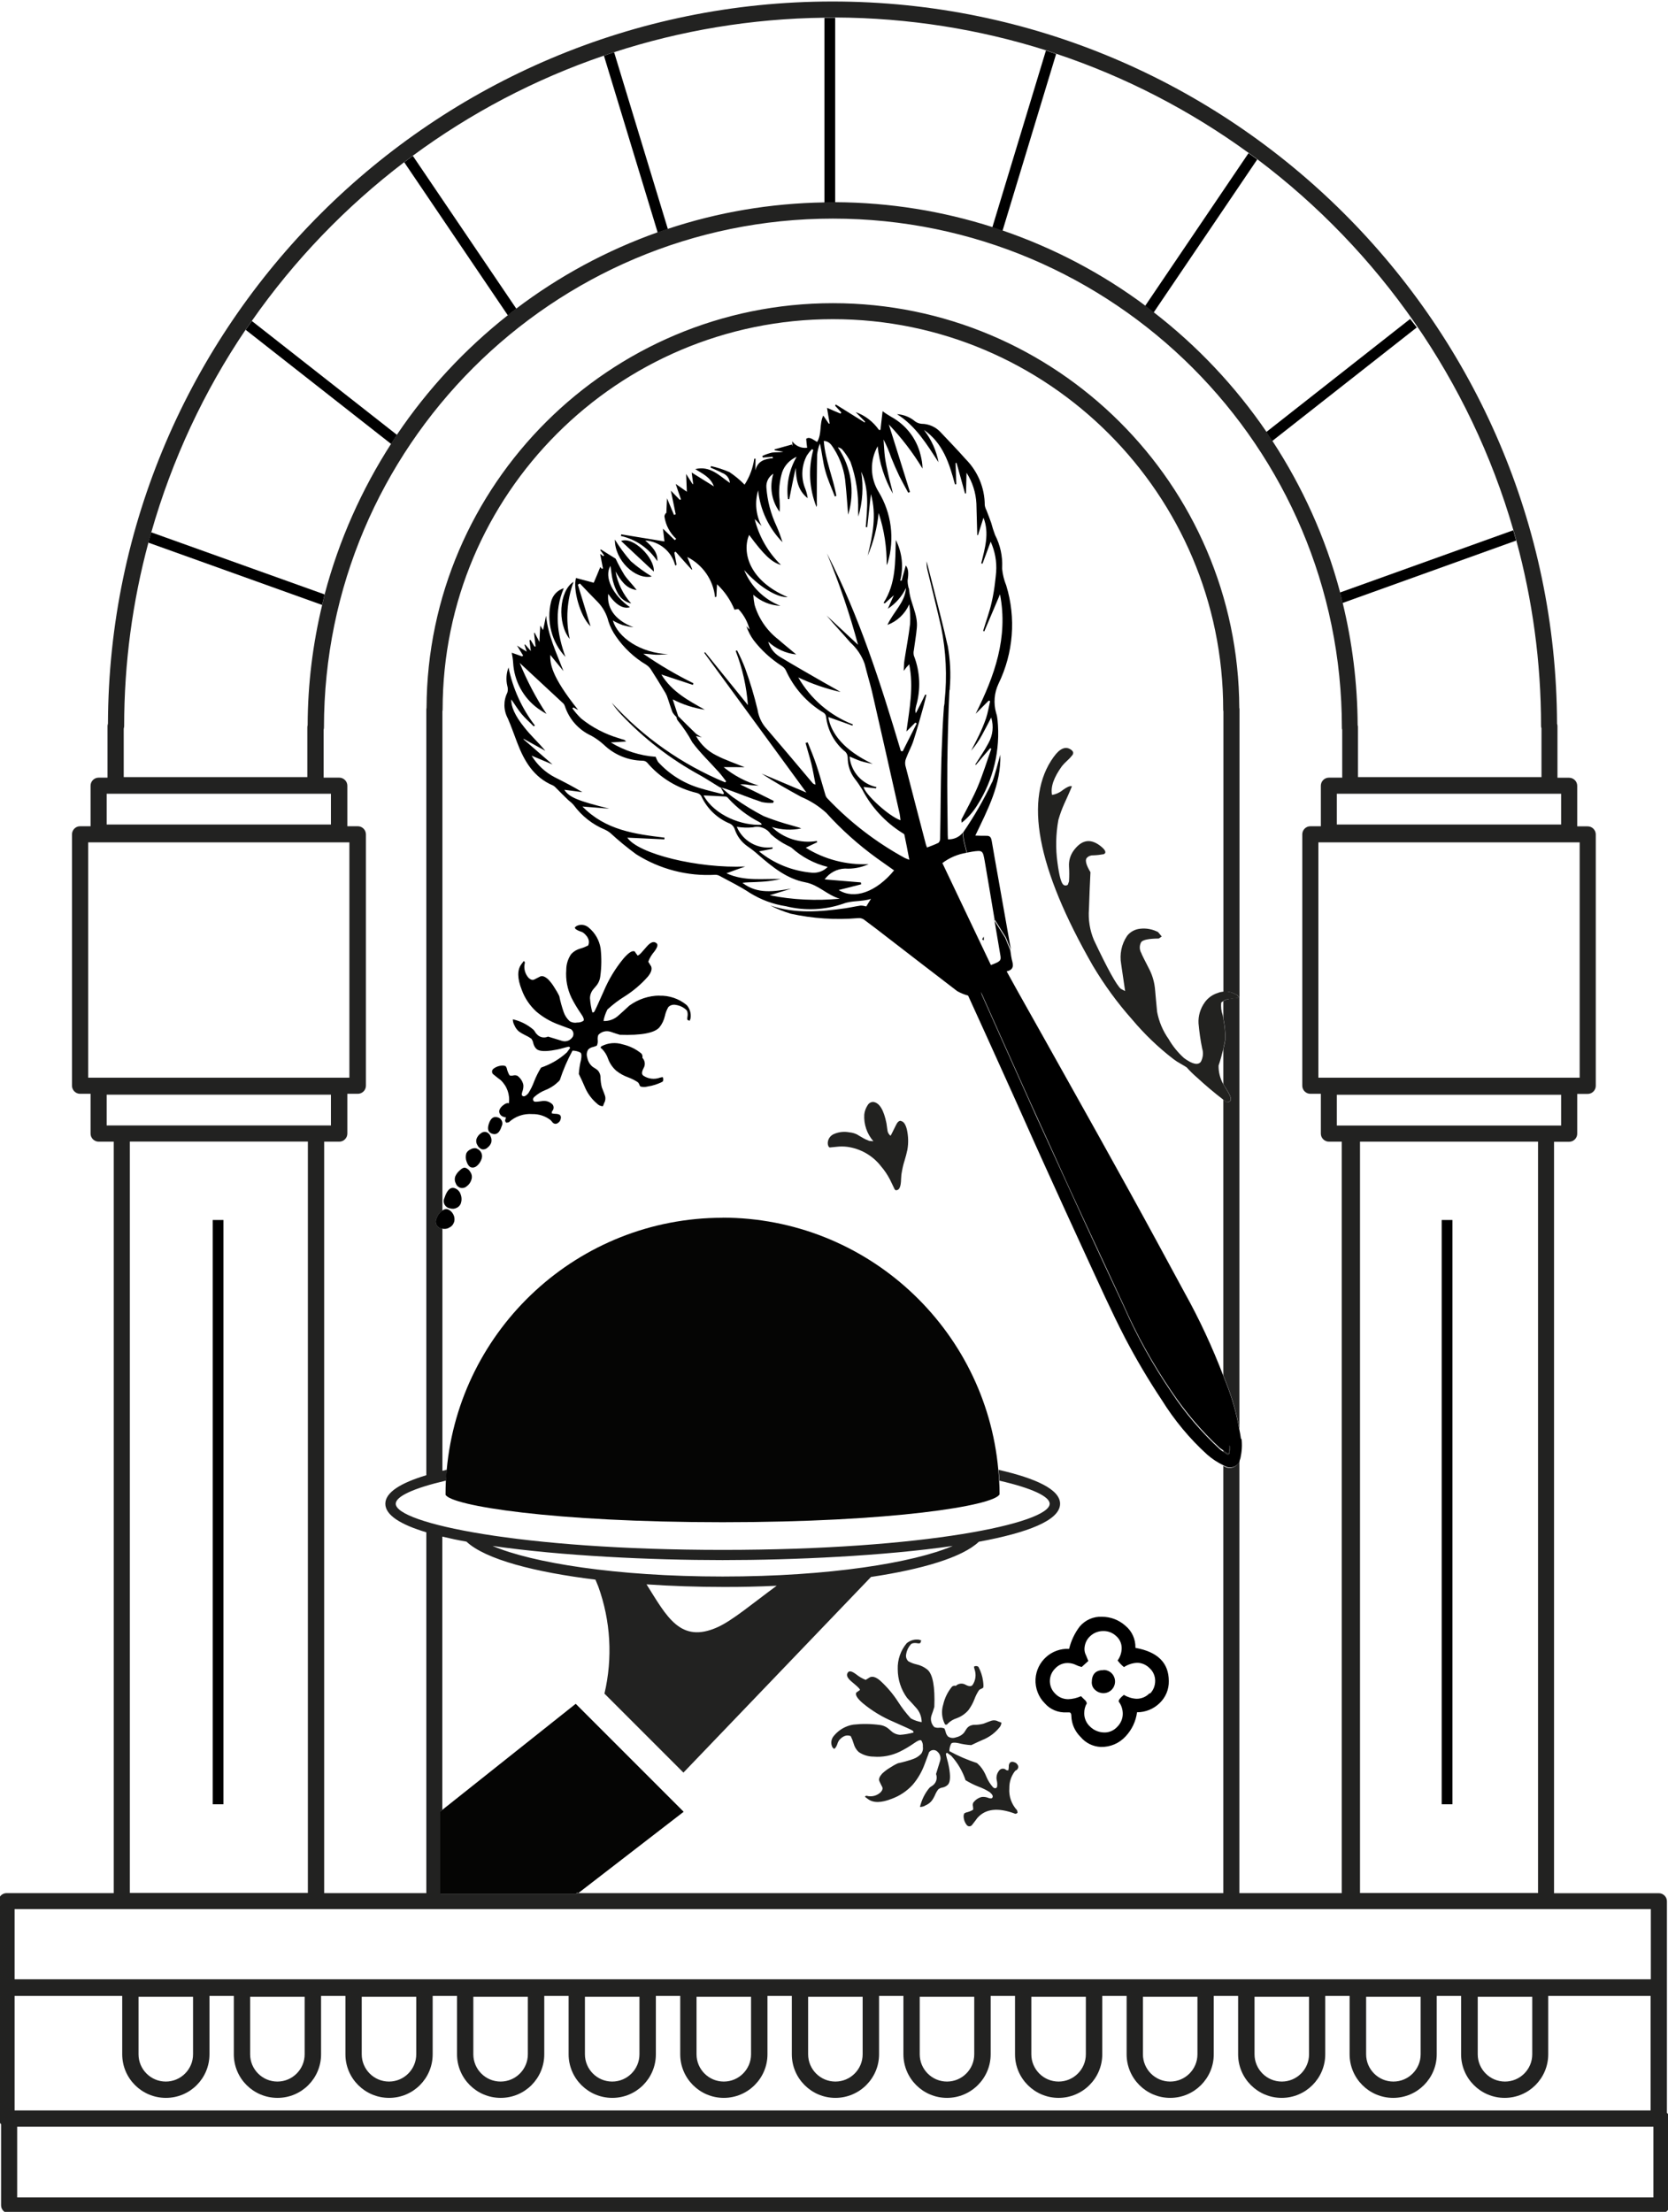 <?xml version="1.0" encoding="UTF-8"?><svg id="Calque_1" xmlns="http://www.w3.org/2000/svg" viewBox="0 0 155.44 206.1"><defs><style>.cls-1{fill:none;}.cls-1,.cls-2,.cls-3,.cls-4,.cls-5{stroke-width:0px;}.cls-3{fill:#222221;}.cls-4{fill:#222220;}.cls-5{fill:#050504;}</style></defs><path class="cls-1" d="m126.51,67.6c.02.06.03.13.03.2v4.64h17.1v-4.55c-.02-.07-.04-.14-.04-.22,0-5.98-.81-11.77-2.31-17.29l-16.19,5.82c.9,3.66,1.39,7.48,1.4,11.41Z"/><path class="cls-1" d="m88.24,193.96c1.4,0,2.54-1.14,2.54-2.54v-5.36h-5.09v5.36c0,1.4,1.14,2.54,2.54,2.54Z"/><path class="cls-1" d="m77.85,193.96c1.4,0,2.54-1.14,2.54-2.54v-5.36h-5.09v5.36c0,1.4,1.14,2.54,2.54,2.54Z"/><path class="cls-1" d="m109.04,193.96c1.4,0,2.54-1.14,2.54-2.54v-5.36h-5.08v5.36c0,1.4,1.14,2.54,2.54,2.54Z"/><path class="cls-1" d="m36.25,193.96c1.4,0,2.54-1.14,2.54-2.54v-5.36h-5.09v5.36c0,1.4,1.14,2.54,2.54,2.54Z"/><path class="cls-1" d="m118,40.25l13.41-10.54.62.79-13.48,10.59c2.81,4.29,4.96,9.04,6.32,14.12l16.15-5.8c-4.02-13.96-12.52-26.04-23.86-34.55l-9.66,14.27c4.05,3.14,7.6,6.89,10.49,11.12Z"/><path class="cls-1" d="m57.05,193.96c1.4,0,2.54-1.14,2.54-2.54v-5.36h-5.09v5.36c0,1.4,1.14,2.54,2.54,2.54Z"/><path class="cls-1" d="m153.84,185.98h-9.54v5.44c0,2.24-1.82,4.06-4.06,4.06s-4.06-1.82-4.06-4.06v-5.44h-2.27v5.44c0,2.24-1.82,4.06-4.06,4.06s-4.06-1.82-4.06-4.06v-5.44h-2.27v5.44c0,2.24-1.82,4.06-4.06,4.06s-4.06-1.82-4.06-4.06v-5.44h-2.27v5.44c0,2.24-1.82,4.06-4.06,4.06s-4.06-1.82-4.06-4.06v-5.44h-2.27v5.44c0,2.24-1.82,4.06-4.07,4.06s-4.06-1.82-4.06-4.06v-5.44h-2.27v5.44c0,2.24-1.82,4.06-4.07,4.06s-4.06-1.82-4.06-4.06v-5.44h-2.27v5.44c0,2.24-1.82,4.06-4.07,4.06s-4.06-1.82-4.06-4.06v-5.44h-2.27v5.44c0,2.24-1.82,4.06-4.07,4.06s-4.06-1.82-4.06-4.06v-5.44h-2.27v5.44c0,2.24-1.82,4.06-4.06,4.06s-4.07-1.82-4.07-4.06v-5.44h-2.27v5.44c0,2.24-1.82,4.06-4.06,4.06s-4.07-1.82-4.07-4.06v-5.44h-2.27v5.44c0,2.24-1.82,4.06-4.06,4.06s-4.07-1.82-4.07-4.06v-5.44h-2.27v5.44c0,2.24-1.82,4.06-4.06,4.06s-4.07-1.82-4.07-4.06v-5.44h-2.27v5.44c0,2.24-1.82,4.06-4.06,4.06s-4.07-1.82-4.07-4.06v-5.44H1.36v10.67h152.48v-10.67Z"/><path class="cls-1" d="m15.46,193.96c1.4,0,2.54-1.14,2.54-2.54v-5.36h-5.09v5.36c0,1.4,1.14,2.54,2.54,2.54Z"/><path class="cls-1" d="m25.85,193.96c1.4,0,2.54-1.14,2.54-2.54v-5.36h-5.09v5.36c0,1.4,1.14,2.54,2.54,2.54Z"/><path class="cls-1" d="m67.45,193.96c1.4,0,2.54-1.14,2.54-2.54v-5.36h-5.09v5.36c0,1.4,1.14,2.54,2.54,2.54Z"/><path class="cls-1" d="m106.71,28.51l9.64-14.24c-5.42-3.94-11.45-7.08-17.93-9.24l-5,16.49c4.81,1.65,9.29,4.02,13.29,7Z"/><path class="cls-1" d="m46.65,193.96c1.4,0,2.54-1.14,2.54-2.54v-5.36h-5.09v5.36c0,1.4,1.14,2.54,2.54,2.54Z"/><path class="cls-1" d="m98.64,193.96c1.4,0,2.54-1.14,2.54-2.54v-5.36h-5.09v5.36c0,1.4,1.14,2.54,2.54,2.54Z"/><path class="cls-1" d="m47.33,29.39l-9.66-14.27c-5.47,4.16-10.26,9.16-14.2,14.79l13.52,10.61c2.85-4.23,6.35-7.98,10.34-11.13Z"/><path class="cls-1" d="m36.45,41.36l-13.56-10.64c-3.87,5.72-6.86,12.08-8.79,18.88l16.16,5.79c1.32-5.04,3.44-9.76,6.2-14.03Z"/><path class="cls-1" d="m119.44,193.96c1.4,0,2.54-1.14,2.54-2.54v-5.36h-5.08v5.36c0,1.4,1.14,2.54,2.54,2.54Z"/><path class="cls-1" d="m140.24,193.96c1.4,0,2.54-1.14,2.54-2.54v-5.36h-5.08v5.36c0,1.4,1.14,2.54,2.54,2.54Z"/><path class="cls-1" d="m28.63,67.8c0-.07,0-.13.03-.2.02-3.86.49-7.62,1.36-11.23l-16.2-5.81c-1.46,5.46-2.26,11.18-2.26,17.1,0,.08-.01.16-.04.23v4.54h17.1v-4.64Z"/><path class="cls-1" d="m129.84,193.96c1.4,0,2.54-1.14,2.54-2.54v-5.36h-5.08v5.36c0,1.4,1.14,2.54,2.54,2.54Z"/><path class="cls-1" d="m76.83,18.89V1.66c-6.84.08-13.42,1.2-19.6,3.21l5.01,16.48c4.6-1.52,9.51-2.38,14.6-2.46Z"/><path class="cls-1" d="m92.48,21.2l5-16.49c-6.21-1.97-12.8-3.04-19.64-3.06v17.23c5.11.03,10.02.84,14.65,2.32Z"/><path class="cls-1" d="m61.29,21.67l-5.01-16.48c-6.44,2.2-12.44,5.36-17.82,9.33l9.65,14.25c3.96-3,8.4-5.41,13.17-7.1Z"/><path class="cls-2" d="m30.25,55.39l-16.16-5.79c-.09.32-.19.64-.27.96l16.2,5.81c.08-.33.15-.66.23-.98Z"/><path class="cls-2" d="m36.99,40.52l-13.52-10.61c-.19.27-.39.54-.58.82l13.56,10.64c.18-.28.36-.57.54-.84Z"/><path class="cls-2" d="m48.12,28.77l-9.65-14.25c-.27.2-.53.4-.8.6l9.66,14.27c.26-.21.52-.42.79-.62Z"/><path class="cls-2" d="m62.24,21.35l-5.01-16.48c-.32.1-.63.21-.95.32l5.01,16.48c.31-.11.63-.22.95-.32Z"/><path class="cls-2" d="m77.58,18.87c.08,0,.17,0,.25,0V1.65c-.09,0-.17,0-.25,0-.25,0-.5.02-.75.02v17.23c.25,0,.5-.02.75-.02Z"/><path class="cls-2" d="m93.42,21.52l5-16.49c-.32-.11-.63-.22-.95-.32l-5,16.49c.32.1.63.21.95.32Z"/><path class="cls-2" d="m107.5,29.13l9.66-14.27c-.27-.2-.54-.39-.81-.59l-9.64,14.24c.27.2.53.41.79.62Z"/><path class="cls-2" d="m131.41,29.72l-13.41,10.54c.19.28.37.56.55.84l13.48-10.59-.62-.79Z"/><path class="cls-2" d="m125.1,56.19l16.19-5.82c-.09-.32-.18-.64-.27-.96l-16.15,5.8c.09.32.16.65.24.98Z"/><path class="cls-3" d="m114.51,93.1c-.19,0-.36.09-.51.19v1.58c.13.64.2,1.29.2,1.94-.05.32-.12.64-.2.96v3.24c.07.12.14.25.22.36.41.64.56,1.03.46,1.18-.09.11-.23.17-.37.16-.11-.08-.2-.17-.31-.25v25.69c.09.24.19.48.28.72.55,1.38.95,2.82,1.22,4.28v-40.2c-.33.04-.66.07-.99.13Z"/><path class="cls-3" d="m114.54,135.34s-.09.05-.14.09c-.14-.09-.27-.19-.4-.28v.13c.14.1.28.19.42.28.04-.03.09-.05.14-.09.04-.24.06-.48.04-.73,0-.04-.01-.07-.02-.11.01.23,0,.47-.04.7Z"/><path class="cls-3" d="m155.34,196.88v-11.69s0,0,0,0v-8.03c0-.41-.34-.75-.75-.75h-9.77v-70.02h1.41c.41,0,.75-.34.75-.75v-3.71h.98c.41,0,.75-.34.75-.75v-23.43c0-.41-.34-.75-.75-.75h-.98v-3.78c0-.41-.34-.75-.75-.75h-1.09v-4.8c0-.08-.01-.16-.04-.23C144.98,30.31,114.74.14,77.58.14S10.19,30.31,10.06,67.43c-.02.07-.04.15-.04.23v4.8h-.83c-.41,0-.75.34-.75.75v3.78h-.98c-.41,0-.75.34-.75.75v23.43c0,.41.34.75.75.75h.98v3.71c0,.41.34.75.75.75h1.41v70.02H.61c-.41,0-.75.34-.75.75v8.08s0,0,0,0v12.16c0,.22.09.41.24.54v7.56c0,.41.34.75.75.75h153.98c.41,0,.75-.34.75-.75v-8.08c0-.22-.09-.41-.24-.54ZM12.1,106.37h16.59v70.01H12.1v-70.01ZM1.36,185.98h10.03v5.44c0,2.24,1.82,4.06,4.07,4.06s4.06-1.82,4.06-4.06v-5.44h2.27v5.44c0,2.24,1.82,4.06,4.07,4.06s4.06-1.82,4.06-4.06v-5.44h2.27v5.44c0,2.24,1.82,4.06,4.07,4.06s4.06-1.82,4.06-4.06v-5.44h2.27v5.44c0,2.24,1.82,4.06,4.07,4.06s4.06-1.82,4.06-4.06v-5.44h2.27v5.44c0,2.24,1.82,4.06,4.07,4.06s4.06-1.82,4.06-4.06v-5.44h2.27v5.44c0,2.24,1.82,4.06,4.06,4.06s4.07-1.82,4.07-4.06v-5.44h2.27v5.44c0,2.24,1.82,4.06,4.06,4.06s4.07-1.82,4.07-4.06v-5.44h2.27v5.44c0,2.24,1.82,4.06,4.06,4.06s4.07-1.82,4.07-4.06v-5.44h2.27v5.44c0,2.24,1.82,4.06,4.06,4.06s4.07-1.82,4.07-4.06v-5.44h2.27v5.44c0,2.24,1.82,4.06,4.06,4.06s4.06-1.82,4.06-4.06v-5.44h2.27v5.44c0,2.24,1.82,4.06,4.06,4.06s4.06-1.82,4.06-4.06v-5.44h2.27v5.44c0,2.24,1.82,4.06,4.06,4.06s4.06-1.82,4.06-4.06v-5.44h2.27v5.44c0,2.24,1.82,4.06,4.06,4.06s4.06-1.82,4.06-4.06v-5.44h9.54v10.67H1.36v-10.67Zm16.63.08v5.36c0,1.4-1.14,2.54-2.54,2.54s-2.54-1.14-2.54-2.54v-5.36h5.09Zm10.4,0v5.36c0,1.4-1.14,2.54-2.54,2.54s-2.54-1.14-2.54-2.54v-5.36h5.09Zm10.4,0v5.36c0,1.4-1.14,2.54-2.54,2.54s-2.54-1.14-2.54-2.54v-5.36h5.09Zm10.4,0v5.36c0,1.4-1.14,2.54-2.54,2.54s-2.54-1.14-2.54-2.54v-5.36h5.09Zm10.4,0v5.36c0,1.4-1.14,2.54-2.54,2.54s-2.54-1.14-2.54-2.54v-5.36h5.09Zm10.4,0v5.36c0,1.4-1.14,2.54-2.54,2.54s-2.54-1.14-2.54-2.54v-5.36h5.09Zm10.4,0v5.36c0,1.4-1.14,2.54-2.54,2.54s-2.54-1.14-2.54-2.54v-5.36h5.09Zm10.4,0v5.36c0,1.4-1.14,2.54-2.54,2.54s-2.54-1.14-2.54-2.54v-5.36h5.09Zm10.4,0v5.36c0,1.4-1.14,2.54-2.54,2.54s-2.54-1.14-2.54-2.54v-5.36h5.09Zm10.4,0v5.36c0,1.4-1.14,2.54-2.54,2.54s-2.54-1.14-2.54-2.54v-5.36h5.08Zm10.4,0v5.36c0,1.4-1.14,2.54-2.54,2.54s-2.54-1.14-2.54-2.54v-5.36h5.08Zm10.4,0v5.36c0,1.4-1.14,2.54-2.54,2.54s-2.54-1.14-2.54-2.54v-5.36h5.08Zm10.4,0v5.36c0,1.4-1.14,2.54-2.54,2.54s-2.54-1.14-2.54-2.54v-5.36h5.08Zm11.06-1.63H1.36v-6.54h152.48v6.54Zm-28.81-111.97h-1.2c-.41,0-.75.34-.75.75v3.78h-.98c-.41,0-.75.34-.75.75v23.43c0,.41.34.75.75.75h.98v3.71c0,.41.34.75.75.75h1.2v70.02h-9.54v-40.33c-.02.08-.03.16-.07.23-.27.46-.87.62-1.33.34-.03-.02-.06-.04-.1-.05v39.81h-60.1l-.09.07v-.07s-.06,0-.06,0l-.06.07h-12.65v-7.68l.18-.14v-25.47c.7.17,1.45.33,2.25.47,1.77,1.66,6.39,2.85,12.02,3.54.09.21.18.42.26.63,1.16,3.2,1.36,6.67.58,9.99l7.36,7.36,17.48-18.23c4.73-.71,8.5-1.81,10.05-3.28,4.49-.83,7.57-1.98,7.57-3.54,0-1.33-2.26-2.37-5.73-3.16.03.34.06.67.08,1.01,3.05.7,4.68,1.48,4.68,2.15,0,1.8-11.6,4.3-30.47,4.3s-30.47-2.5-30.47-4.3c0-.68,1.64-1.45,4.69-2.16.02-.34.05-.67.08-1.01-.15.03-.28.07-.42.1v-22.56s-.07,0-.1-.01c-.06-.01-.11-.03-.16-.06-.32-.17-.45-.57-.28-.89.08-.25.23-.48.43-.65.03-.04.07-.05.11-.08v-46.52c.01-.05.02-.11.02-.17,0-20.06,16.32-36.37,36.37-36.37s36.37,16.32,36.37,36.37c0,.06,0,.11.02.17v26.13c.27-.03.55,0,.81.09l.45.2.24.26v-26.84c0-.06,0-.12-.02-.17-.09-20.8-17.05-37.7-37.87-37.7s-37.78,16.9-37.87,37.7c-.01.06-.02.11-.02.17v71.34c-2.36.71-3.82,1.59-3.82,2.66s1.45,1.95,3.82,2.66v33.62h-9.52v-70.02h1.41c.41,0,.75-.34.75-.75v-3.71h.98c.41,0,.75-.34.75-.75v-23.43c0-.41-.34-.75-.75-.75h-.98v-3.78c0-.41-.34-.75-.75-.75h-1.46v-4.47c.02-.06.03-.13.03-.19,0-26.15,21.27-47.43,47.43-47.43s47.43,21.28,47.43,47.43c0,.06,0,.13.03.19v4.48Zm-57.7,72.91c6.66,0,15.02-.39,21.45-1.32-3.65,1.56-11.47,2.85-21.45,2.85s-17.79-1.29-21.44-2.85c6.43.93,14.79,1.32,21.44,1.32Zm0,2.5h-.01c1.68.01,3.38-.03,5.05-.11-2.2,1.61-4.12,3.24-5.51,3.86-3.48,1.57-4.74-1.01-6.62-3.99,2.33.16,4.72.24,7.09.24Zm59.4,28.52v-70.01h16.59v70.01h-16.59Zm18.74-71.51h-20.9v-2.87h20.9v2.87Zm1.73-4.46h-24.35v-21.93h24.35v21.93Zm-1.73-23.59h-20.9v-2.87h20.9v2.87Zm-135.54-2.87h20.9v2.87H9.94v-2.87Zm-1.73,4.53h24.35v21.93H8.22v-21.93Zm1.73,23.51h20.9v2.87H9.94v-2.87ZM1.6,198.17h152.48v6.58H1.6v-6.58ZM11.53,67.89c.02-.07.04-.15.04-.23,0-5.91.79-11.64,2.26-17.1.09-.32.18-.64.27-.96,1.94-6.8,4.92-13.16,8.79-18.88.19-.28.39-.54.58-.82,3.94-5.64,8.74-10.63,14.2-14.79.27-.2.53-.4.8-.6,5.38-3.97,11.37-7.13,17.82-9.33.32-.11.63-.22.95-.32,6.19-2.01,12.77-3.13,19.6-3.21.25,0,.5-.02.75-.02.08,0,.16,0,.25,0,6.84.03,13.44,1.1,19.64,3.06.32.1.63.22.95.32,6.48,2.16,12.51,5.3,17.93,9.24.27.2.54.38.81.59,11.33,8.52,19.83,20.6,23.86,34.55.09.32.19.64.27.96,1.5,5.51,2.31,11.31,2.31,17.29,0,.08.01.15.04.22v4.55h-17.1v-4.64c0-.07,0-.13-.03-.2-.02-3.93-.51-7.75-1.4-11.41-.08-.33-.15-.65-.24-.98-1.35-5.08-3.51-9.83-6.32-14.12-.18-.28-.36-.56-.55-.84-2.9-4.24-6.44-7.99-10.49-11.12-.26-.2-.52-.42-.79-.62-4-2.98-8.48-5.35-13.29-7-.32-.11-.63-.22-.95-.32-4.62-1.48-9.54-2.29-14.64-2.32-.08,0-.17,0-.25,0-.25,0-.5.02-.75.02-5.09.08-9.99.93-14.6,2.46-.32.1-.63.21-.95.32-4.77,1.69-9.21,4.1-13.17,7.1-.27.2-.53.41-.79.62-3.99,3.15-7.49,6.9-10.34,11.13-.19.28-.36.56-.54.84-2.75,4.27-4.87,8.99-6.2,14.03-.08.32-.15.65-.23.98-.87,3.61-1.35,7.36-1.36,11.23-.02.06-.03.13-.03.2v4.64H11.53v-4.54Z"/><polygon class="cls-2" points="69.3 83.24 69.31 83.24 69.3 83.23 69.3 83.24"/><path class="cls-2" d="m69.32,83.24h0l.02.02s0-.01-.01-.02Z"/><path class="cls-2" d="m91.53,87.52s.08.06.11.09c.02-.01.03-.03.05-.04l-.02-.3c-.05.08-.1.17-.14.25Z"/><path class="cls-2" d="m88.3,60.13c-.37-1.69-.82-3.38-1.24-5.06-.23-.93-.48-1.85-.71-2.77-.01.29.02.58.09.86.42,1.75.86,3.5,1.26,5.25.46,2.27.57,4.59.33,6.9-.01.17-.02.34-.03.5l.51-1.58v-.11s0,0,0,0c.11-1.33.04-2.67-.2-3.99Z"/><path class="cls-2" d="m115.65,134.1c-.04-.31-.1-.62-.16-.93-.27-1.46-.67-2.9-1.22-4.28-.09-.24-.19-.48-.28-.72-1.02-2.66-2.22-5.25-3.61-7.74-1.7-3.14-3.4-6.29-5.13-9.42-1.87-3.39-3.75-6.76-5.64-10.13-1.59-2.84-3.17-5.67-4.76-8.49-.34-.61-.68-1.22-1.04-1.88.73-.16.61-.63.48-1.1-.05-.2-.07-.4-.1-.6-.01-.09-.03-.17-.04-.26l-.47-1.16-1-1.59.54,3.19c.1.52,0,.61-.88.93-1.5-3.16-3.01-6.32-4.52-9.5.66-.5,1.44-.83,2.26-.96l-.29-1.18-.08-.68c-.33.41-.84.63-1.37.61l-.02-.4c-.02-2.05-.06-4.1-.04-6.15,0-.13,0-.26,0-.39l-.35-1.18h0s.35,1.19.35,1.19h0c.03-2.36.09-4.71.2-7.06l-.51,1.58c-.11,1.43-.17,2.85-.22,4.28h0c0,.2-.01.38-.02.57-.07,2.49-.07,5-.12,7.5,0,.14-.05.28-.15.38-.34.17-.7.3-1.07.44-.04-.12-.08-.18-.1-.26-.64-2.46-1.29-4.93-1.92-7.39-.04-.22-.02-.45.07-.66.2-.55.5-1.08.68-1.63.35-1.08.66-2.19.96-3.28.09-.33.17-.68.25-1.01-.04,0-.07-.01-.11-.02-.27.55-.53,1.09-.87,1.74-.03-.09-.04-.17-.05-.26.02-.14.04-.28.07-.41.45-1.55.38-3.2-.21-4.71-.03-.16-.04-.32,0-.48.09-.71.22-1.4.28-2.11.12-1.27-.65-2.37-.73-3.62,0-.04-.05-.09-.05-.13-.05-.21-.08-.43-.08-.65.11-.71.07-1.1-.17-1.4-.12.46-.27.94-.39,1.42-.04,0-.09-.02-.13-.01.33-1.27.18-2.62-.41-3.79-.06,2.02.03,4.05-1.14,5.86l.12.05c.25-.22.49-.45.84-.76-.23.5-.39.88-.56,1.26.73-.48,1.32-1.15,1.69-1.94-.08,1.36-1.17,2.21-1.73,3.45.91-.34,1.64-1.03,2.03-1.92.09.6.12,1.22.08,1.83-.13,1.12-.35,2.24-.52,3.36-.05.29-.05.58-.07,1.01.15-.19.21-.28.26-.34l.25-.27c.43,2.11.03,4.11-.26,6.26.34-.34.59-.58.83-.83.04.03.09.06.13.08-.44.87-.87,1.74-1.31,2.6-.06-.02-.11-.03-.17-.03-1.88-6.3-3.87-12.56-6.89-18.42,1.15,2.77,2.12,5.62,2.9,8.52-.98-.91-1.95-1.81-2.93-2.73.72.87,1.49,1.67,2.22,2.52.6.54,1.06,1.23,1.33,1.99.21.86.47,1.71.68,2.57.87,3.8,1.73,7.6,2.58,11.4.04.19.05.38.08.6-1.08-.36-3.32-2.43-3.44-3.1.38.04.76.09,1.15.13l.05-.12c-1.37-.29-2.39-1.45-2.51-2.85.39.16.74.33,1.09.44s.71.17,1.07.25c-2.7-1.27-3.9-2.87-4.14-4.37.74.26,1.5.54,2.25.8.02-.04.03-.07.04-.11-2.15-.84-3.94-2.38-5.09-4.38,1.26.6,2.58,1.05,3.94,1.36-.51-.32-1.03-.58-1.54-.88-1.39-.8-2.78-1.59-4.15-2.42-.51-.32-.88-.81-1.05-1.39.72.67,1.64,1.09,2.61,1.19-.6-.51-1.15-.94-1.67-1.4-1.05-.81-1.83-1.94-2.21-3.22-.06-.31-.1-.62-.12-.94.7.62,1.59.99,2.53,1.03-1.54-.6-2.76-1.81-3.38-3.34,1.31,1.5,3.01,2.58,4.06,2.53-3.67-1.56-4.26-4.24-3.6-5.8,1.36,1.84,2.1,2.56,2.97,2.8-1.2-1.17-2.05-2.65-2.45-4.27.12.1.22.21.32.32.1.11.22.21.32.32-.53-1.02-.65-2.21-.32-3.32.19,1.82.99,3.52,2.27,4.83-.16-.51-.34-1.02-.56-1.51-.53-1.13-.85-2.34-.94-3.59-.04-.51.21-1.01.65-1.28-.38,1.21-.17,2.53.58,3.55.03-.37.02-.74,0-1.11-.1-.87-.01-1.75.24-2.58.23-.65.72-1.16,1.35-1.44-.69,1.19-.98,2.57-.81,3.94.04,0,.08.01.12.02.19-.98.39-1.96.6-2.93.05,1.1.19,2.1,1.12,2.83-.04-.29-.11-.57-.21-.84-.43-1.02-.38-2.18.14-3.15.14-.21.29-.4.46-.58.04.03.09.05.13.07-.48,1.76-.38,3.62.3,5.32.04-.11.05-.23.03-.35,0-1.52,0-3.04.03-4.56.05-.35.13-.69.26-1.01.2.88.27,1.73.5,2.54.22.81.58,1.6.89,2.4.05-.02.1-.03.14-.06-.3-1.71-1.04-3.33-1.17-5.12.54.04.72.4.93.71.64,1,1.02,2.14,1.1,3.32.1.95.16,1.9.24,2.85.65-2.13.3-4.44-.96-6.28.15.02.28.09.39.18.31.36.57.76.79,1.18.52,1.47.76,3.02.71,4.58l.02.51c.4-1.36.49-2.79.27-4.18.76,1.67.56,3.42.42,5.16.05,0,.09,0,.14.01.11-1.02.23-2.05.34-3.08.55,1.94.17,3.84-.3,5.74.54-1.27.89-2.61,1.02-3.98.52,1.57.77,3.21.75,4.86.07-.15.09-.19.1-.23.66-2.22.35-4.62-.85-6.6-.8-1.29-.83-2.92-.09-4.25.16,1.56.64,3.06,1.42,4.42-.11-.57-.28-1.11-.4-1.66-.13-.57-.26-1.16-.34-1.73-.07-.55-.09-1.1-.13-1.66.28.55.52,1.12.72,1.7.23.57.48,1.15.75,1.71.26.52.55,1.03.83,1.55.05-.02.1-.04.16-.07-.65-2.1-1.31-4.19-1.97-6.29,1.19,1.25,2.25,2.63,3.14,4.11,0-.44-.08-.87-.19-1.3-.37-1.5-1.36-2.77-2.71-3.51-.28-.16-.56-.34-.82-.54-.06.52-.13,1.13-.2,1.75h-.14c-.53-.76-1.29-1.35-2.17-1.66.35.36.62.63.89.9l-.06.06c-.89-.55-1.79-1.12-2.68-1.67-.03.04-.05.07-.07.11.2.21.39.42.58.63-.02.04-.04.08-.07.11-.4-.17-.81-.34-1.26-.54.08.49.16.98.25,1.46-.03,0-.05.02-.08.02-.17-.25-.35-.51-.52-.76-.38.79-.11,1.69-.57,2.46-.38-.21-.71-.53-1.02-.29.03.33.05.58.09.83-.54.07-1.07-.16-1.39-.6l.02.44s-.04-.09-.06-.14c-.54.15-1.07.3-1.61.45l.02.09c.27.05.53.09.8.13-.36.08-.72.03-1.05.08-.31.07-.62.18-.91.32.01.05.03.1.05.14.3-.01.59-.05.9-.07l.05.13c-.79.06-1.45.28-1.64,1.14,0-.36,0-.73.01-1.09-.04,0-.08,0-.12,0-.12.86-.43,1.69-.9,2.42-.43-.44-.9-.83-1.41-1.17-.56-.24-1.13-.43-1.72-.56-.02.05-.03.09-.04.14.36.16.74.31,1.09.5.4.14.68.51.71.93-.98-.67-1.83-1.63-3.23-1.29.66.42,1.42.74,1.74,1.61-.74-.46-1.42-.88-2.07-1.29.05.39.09.74.14,1.08-.03,0-.05,0-.07-.02-.18-.28-.35-.56-.59-.93l.07,1.66c-.42-.29-.7-.49-1.04-.73.18.55.33.99.49,1.44-.04.01-.07.03-.11.04-.3-.3-.6-.61-.83-.85.14.71.3,1.45.45,2.2-.05.02-.1.04-.16.06-.22-.51-.43-1.03-.65-1.55-.02.44-.04.89-.06,1.35-.11.08-.17.21-.18.34.11.8.5,1.54,1.1,2.09l-.14.12c-.36-.36-.73-.71-1.1-1.07.05.36.09.77.14,1.19-1.35-.22-2.69-.44-4.02-.66-.02.05-.03.1-.04.15,1.4.31,2.62,1.16,3.4,2.35.05-.84-.49-1.36-1.13-1.93,1.34.09,2.47,1.03,2.8,2.34.04-.02.08-.05.12-.08-.07-.38-.14-.75-.21-1.14.04-.03.09-.05.12-.08.49.56.99,1.12,1.49,1.67.02,0,.04,0,.06-.01-.14-.37-.29-.74-.46-1.16,1.45.73,2.42,2.14,2.59,3.75l.12-.06c.02-.36.04-.73.06-1.15.71.66,1.26,1.47,1.63,2.37.16-.02.33-.09.38-.04.5.54.85,1.19,1.03,1.9-.1-.1-.2-.21-.3-.32.15.46.38.9.67,1.3.72.94,1.6,1.74,2.59,2.38.17.1.32.24.41.42.74,1.64,1.96,3.02,3.51,3.95.13.08.21.21.24.35.14,1.3.79,2.49,1.81,3.31.14.15.21.34.21.54,0,.7.22,1.39.65,1.95.26.33.49.67.71,1.03.86,1.65,2.14,3.03,3.71,4.02.08.05.19.1.21.17.16.74.3,1.5.46,2.34-.14-.05-.28-.1-.41-.16-2.68-1.46-5.11-3.33-7.21-5.54-.09-.09-.15-.19-.19-.31-.29-.95-.54-1.91-.86-2.85-.23-.7-.52-1.38-.8-2.08-.07.02-.13.04-.2.06.17.64.38,1.28.54,1.92.16.65.26,1.3.39,1.95-.12-.01-.23-.07-.3-.17-1.46-1.73-2.92-3.47-4.4-5.19-.37-.46-.61-1.02-.7-1.6-.31-1.31-.7-2.6-1.16-3.87-.22-.57-.47-1.12-.75-1.67-.04.01-.08.03-.13.05.63,1.62,1.01,3.32,1.14,5.05-1.33-1.64-2.66-3.28-3.99-4.93l-.08.06c3.15,4.3,6.3,8.61,9.52,13.02-1.46-.62-2.82-1.19-4.18-1.77,1.2.79,2.45,1.49,3.69,2.17.86.36,1.65.86,2.34,1.49,1.42,1.57,3,2.98,4.71,4.22.53.39,1.08.75,1.61,1.14-1.67,2.03-3.71,2.74-5.16,1.83.69-.18,1.39-.35,2.09-.53,0-.06-.01-.12-.03-.18-1.12-.09-2.26-.19-3.37-.28.44-.61,1.15-.99,1.9-1.01.76.05,1.51-.1,2.2-.41-2.06.09-4.11-.44-5.86-1.53.4-.2.73-.35,1.06-.51,0-.04-.02-.08-.03-.12-1.52.26-3.08-.23-4.19-1.3.89.27,1.83.32,2.74.13-.27-.12-.55-.17-.82-.26-.91-.24-1.81-.54-2.69-.89-.92-.48-1.81-1.02-2.66-1.62-.49-.32-.92-.74-1.38-1.12.11.19.22.4.34.59l-.05.12c-.76-.19-1.53-.37-2.27-.6-1.46-.45-2.78-1.28-3.81-2.41-.09-.15-.17-.31-.22-.48-1.48-.11-2.92-.57-4.19-1.34.54-.03.94-.06,1.43-.09-.12-.11-.14-.14-.17-.15-.16-.05-.33-.09-.49-.15-1.29-.38-2.49-1-3.53-1.84-.3-.29-.58-.61-.82-.95.03-.03.06-.06.09-.08.13.07.25.13.45.23-2.56-3.2-2.61-4.33-2.6-5.13.4.49.81,1,1.23,1.51-.65-1.69-1.44-3.31-1.62-5.16-.09.44-.18.88-.28,1.34-.1-.15-.17-.28-.26-.42-.03.5-.06.95-.08,1.52-.19-.37-.32-.62-.45-.86-.02.01-.03.03-.05.04.05.41.1.84.14,1.25h-.1c-.13-.21-.25-.41-.37-.62-.03.01-.07.03-.1.04.04.29.08.6.13,1-.24-.28-.39-.45-.54-.62l-.05.05c.06.19.12.37.21.63-.37-.22-.63-.39-.91-.57.21.34.39.64.57.93-.03.02-.07.05-.1.08-.35-.12-.7-.26-.96-.34.06.3.11.61.13.92.09,1.7.94,3.28,2.32,4.28.25.18.52.35.79.5-.99-1.5-1.82-3.09-2.5-4.75,1.42,1.32,2.74,2.54,4.06,3.77.08.08.13.18.16.28.4,1.21,1.29,2.2,2.45,2.73.42.23.8.51,1.16.83.97.94,2.26,1.48,3.62,1.5.16,0,.32.06.43.18,1.2,1.41,2.81,2.39,4.61,2.82.18.04.33.14.43.29.53,1.17,1.5,2.1,2.69,2.58.19.1.34.27.42.48.21.66.62,1.22,1.19,1.62.36.25.7.51,1.02.8,1.3,1.13,2.66,2.24,4.37,2.56,1.26.24,2.06,1.21,3.22,1.53-2.18.21-4.38.11-6.53-.32.33-.1.66-.21,1-.31.34-.1.67-.21,1.01-.31-1.58.26-3.15.55-4.55-.54.4-.06.79-.05,1.19-.07.41-.02.84-.04,1.25-.09.38-.05.77-.12,1.14-.19-1.67-.06-3.37.24-5.07-.54.65-.24,1.2-.44,1.75-.63-4.4.19-9.96-1.17-10.99-2.69,1.13.05,2.29.1,3.45.16,0-.05.01-.11.02-.16-2.76-.33-5.51-.7-7.65-2.9.9.07,1.7.13,2.5.2-2.92-.73-3.73-1.05-4.19-1.76.58.07,1.12.15,1.68.22-.85-.51-1.7-.95-2.56-1.38-.89-.46-1.65-1.16-2.17-2.02.69.29,1.27.54,1.95.82-.98-.85-1.85-1.6-2.72-2.36.01,0,.03-.01.04-.02.67.37,1.34.74,2.01,1.11-.64-.78-1.37-1.43-1.96-2.19-.89-1.1-1.25-1.98-1.21-2.6.32.45.6.93.96,1.36.34.41.75.76,1.13,1.15.03-.03.07-.06.11-.08-1.22-1.59-2.06-3.44-2.46-5.41-.21.55-.25,1.16-.11,1.73.06.2.06.42,0,.62-.38.76-.36,1.66.05,2.41.32.74.58,1.5.87,2.25.65,1.71,1.53,3.23,3.34,3.99.12.07.22.16.31.26.37.37.73.74,1.11,1.1.18.14.35.29.5.46.75,1.02,1.76,1.82,2.93,2.3.17.08.32.17.47.29.77.71,1.58,1.38,2.43,2,2.2,1.39,4.77,2.06,7.37,1.91.15,0,.3.04.43.12.94.51,1.91.98,2.81,1.58,1.02.63,2.15,1.05,3.34,1.23,1.76.44,3.61.36,5.33-.23.86-.33,1.74-.17,2.6-.46-.17.26-.33.53-.44.71-.17-.05-.35-.08-.53-.08-.48.07-.95.18-1.42.25-2.35.33-4.68.53-7-.26.6.31,1.23.56,1.88.76,2.07.46,4.19.6,6.3.42.18-.02.36.02.52.11.82.61,1.64,1.23,2.44,1.86,2.1,1.61,4.18,3.23,6.28,4.83.32.18.66.32,1.02.42,1.09,2.39,2.26,4.96,3.42,7.54,1.24,2.72,2.44,5.47,3.68,8.19,1.29,2.86,2.6,5.71,3.91,8.56,1.19,2.57,2.34,5.15,3.64,7.66,1.03,1.96,2.16,3.87,3.39,5.72,1.17,1.88,2.58,3.59,4.22,5.08.47.42,1,.76,1.56,1.03.03.02.06.04.1.05.46.27,1.06.12,1.33-.34.04-.07.05-.15.07-.23.02-.06.05-.11.06-.18.13-.59.17-1.19.1-1.79Zm-50.06-59.98h0c.69.03,1.36.06,2.02.1.11.02.2.08.26.17.83.91,1.82,1.66,2.91,2.22.05.03.1.07.15.11.02.02.02.05.05.13-1.81.11-4.37-.85-5.41-2.72Zm5.15,5.21c.41-.08.82-.15,1.24-.24,0-.05.02-.09.02-.14-1.42.19-2.78-.59-3.34-1.91.49.08,1,.1,1.5.05.64-.17,1.31.09,1.67.64.47.42.99.78,1.56,1.06.13.06.25.12.36.19.96.87,2.12,1.49,3.38,1.8-.38.39-.91.58-1.45.54h0c-1.81-.15-3.54-.84-4.95-1.99Zm43.82,56.14s-.1.05-.14.09c-.14-.09-.28-.19-.42-.28-.11-.07-.21-.15-.31-.23-1.72-1.59-3.25-3.38-4.54-5.34-1.72-2.53-3.21-5.21-4.44-8.01-1.28-2.74-2.56-5.48-3.83-8.24-.9-1.95-1.78-3.9-2.67-5.84-.75-1.67-1.53-3.32-2.27-4.99-1.49-3.31-2.97-6.62-4.45-9.94-.03-.08-.05-.15-.06-.23h.01s.02.07.03.1c1.48,3.32,2.96,6.63,4.45,9.94.75,1.67,1.52,3.32,2.27,4.99.88,1.95,1.77,3.91,2.67,5.84,1.27,2.75,2.56,5.48,3.83,8.24,1.23,2.8,2.72,5.48,4.44,8.01,1.3,1.95,2.82,3.75,4.54,5.34.11.08.22.15.33.23.13.09.26.2.4.28.05-.03.1-.05.14-.09.04-.23.05-.47.04-.7,0,.04.01.07.02.11.02.24,0,.49-.04.73Z"/><polygon class="cls-2" points="92.63 85.71 92.69 85.81 92.67 85.67 92.63 85.71"/><path class="cls-2" d="m92.45,72.88c-.77,1.64-1.68,3.21-2.71,4.71l.08.68.29,1.18c.16-.03.31-.06.47-.09,1-.15,1.01-.12,1.19.9.31,1.8.61,3.6.91,5.4l1.06,1.69.47,1.16c-.39-2.23-.79-4.44-1.18-6.67-.21-1.18-.42-2.35-.62-3.53v.02c-.05-.3-.16-.47-.51-.45-.32.01-.63-.01-1.01-.02,1.15-2.42,2.41-4.75,2.33-7.54-.26.89-.45,1.76-.76,2.57Z"/><path class="cls-2" d="m87.47,43.12c-.2-1.12-.67-2.16-1.37-3.06,1.78,1.23,2.37,3.13,2.89,5.07.04,0,.09,0,.13-.02-.03-.66-.05-1.32-.07-1.97.03,0,.06,0,.09-.01.26.95.53,1.9.79,2.85h.09c.01-.61.04-1.22.05-1.93.55.86.87,1.85.92,2.88.02.98.06,1.95.08,2.93.02,0,.05,0,.07,0,.17-.54.34-1.08.51-1.62.57,1.46.13,2.85-.21,4.26l.12.02c.25-.66.49-1.32.76-2.05.4.89.58,1.86.51,2.83-.02.29-.06.58-.09.86h0c-.07.66-.18,1.32-.33,1.97-.2.9-.53,1.77-.79,2.65h0s.07.04.1.06c.49-1.16.99-2.31,1.47-3.46.78,4.02-.51,7.61-2.27,11.13.41-.41.81-.82,1.22-1.23.04.02.09.04.13.05-.12.53-.21,1.08-.38,1.6-.19.54-.41,1.07-.66,1.59-.23.48-.48.95-.73,1.43.39-.45.73-.94,1.01-1.46.28-.5.54-1.02.86-1.63.25.8.15,1.67-.26,2.39-.36.69-.81,1.32-1.22,1.98l.05.05c.44-.53.88-1.04,1.33-1.56l.11.04c-.41,1.18-.78,2.38-1.26,3.53-.45,1.06-1.01,2.06-1.53,3.08l.03.29c.57-.45,1.06-1,1.45-1.63,1.51-2.36,2.17-5.16,1.89-7.95-.02-.22-.06-.43-.13-.64-.26-.91-.18-1.88.22-2.73,1.39-2.85,1.65-6.13.72-9.16-.2-.49-.33-1.01-.38-1.54h0s0-.14,0-.14h0c.05-1.05-.18-2.09-.66-3.02-.14-.37-.26-.75-.36-1.13-.14-.39-.29-.78-.44-1.17-.08-.15-.13-.3-.16-.47,0-1.62-.65-3.17-1.8-4.32-.75-.85-1.54-1.66-2.31-2.48-.46-.5-1.11-.79-1.78-.79-.22-.02-.43-.1-.61-.23-.47-.4-1.06-.63-1.68-.67,1.75,1.1,2.78,2.81,3.87,4.48Z"/><path class="cls-2" d="m55.03,58.35c-.42-1.37-.8-2.62-1.18-3.87l.19-.11c.54.57,1.08,1.14,1.64,1.7.5.51.85,1.14,1.02,1.83.16.5.4.97.7,1.4.74,1.08,1.71,1.98,2.83,2.65.18.12.33.27.44.45.41.63.8,1.28,1.19,1.92.11.16.2.33.28.51.19.51.33,1.03.53,1.54.1.16.22.31.36.43,0,0,0,0,0,0,.04.12.05.26.13.34.51.63.97,1.3,1.35,2.02.74,1,1.66,1.87,2.49,2.8.24.27.45.56.67.85-.04.03-.07.06-.1.09-4.02-1.67-7.62-4.2-10.56-7.42.25.37.53.73.84,1.06,2.15,2.28,4.64,4.2,7.39,5.7.62.35,1.21.74,1.82,1.11.24.07.5.12.73.21h0c1.08.39,2.13.82,3.22,1.18.35.07.7.1,1.05.07.02-.06.02-.12.04-.18-1.04-.52-2.09-1.04-3.13-1.54.3-.02.59,0,.88.06.29.04.57.03.86.05-1.2-.34-2.31-.93-3.28-1.72.66,0,1.27,0,1.96.01-.95-.39-1.8-.67-2.59-1.08-.82-.39-1.5-1.03-1.94-1.83.15.03.29.07.54.13-.18-.1-.36-.21-.53-.33-.57-.54-1.12-1.1-1.67-1.65,0,0,0,0,0,0-.17-.51-.33-1.02-.5-1.53l.02-.02c.93.48,1.93.8,2.96.95-1.52-.85-3.07-1.67-4.05-3.28l2.94.97.05-.15c-1.62-.8-3.18-1.72-4.67-2.75.41,0,.78.07,1.17.09.39.01.76-.03,1.14-.05-2.59-.12-4.67-1.55-5.15-3.14.3.17.6.31.92.43.33.09.66.16,1,.2-1.96-.75-2.47-2.01-2.35-3.11.67,1,1.39,1.44,2.03,1.24-1.61-1.11-2.45-2.83-1.82-3.85.08.5.11.97.23,1.41.11.43.28.85.5,1.23.27.44.7.75,1.2.86-.75-.84-1.26-1.87-1.46-2.98.48.8.94,1.59,1.97,1.73-.36-.49-.8-.91-1.14-1.4-.3-.49-.57-1-.82-1.52-.5-.31-.95-.59-1.39-.87,0,.03-.02.06-.04.08.13.16.24.33.36.49l-.09.06-.28-.21c.08.43.17.9.26,1.37l-.12.02c-.04-.06-.08-.12-.13-.16-.21.52-.42,1.02-.61,1.46-.6-.16-1.13-.3-1.65-.44-.31.97.35,3.51,1.31,4.46Z"/><path class="cls-2" d="m52.69,61.21c-.74-2.09-1.09-4.2-.15-6.4-.6.18-1.05.67-1.19,1.28-.44,1.82.06,3.75,1.34,5.12h0Z"/><path class="cls-2" d="m57.88,50.41l3.05,2.85c.09-1.29-1.95-3.31-3.05-2.85Z"/><path class="cls-2" d="m53.09,59.54c-.39-1.78-.26-3.63.36-5.33-1.35.85-1.54,3.88-.36,5.33Z"/><path class="cls-2" d="m60.74,53.72h0c-.69-.42-1.34-.89-1.95-1.42-.55-.63-1.05-1.31-1.49-2.02-.02,1.91,1.89,3.76,3.43,3.44Z"/><polygon class="cls-5" points="53.65 158.76 41.21 168.65 41.03 168.79 41.03 176.47 53.68 176.47 53.74 176.4 53.81 176.31 53.8 176.4 53.8 176.47 53.89 176.4 63.71 168.82 53.65 158.76"/><polygon class="cls-3" points="63.68 165.17 63.67 165.16 63.66 165.17 63.68 165.17"/><path class="cls-5" d="m67.33,113.47c-13.46.01-24.5,10.32-25.7,23.47-.03.34-.06.67-.08,1.01-.02.44-.03.88-.03,1.33.52,1.02,10.01,2.56,25.81,2.56s25.3-1.54,25.82-2.6c0-.43-.01-.86-.04-1.29-.02-.34-.05-.67-.08-1.01-1.19-13.16-12.25-23.47-25.71-23.48Z"/><path class="cls-2" d="m61.52,100.41h0c-.53.2-1.12.13-1.58-.19-.16-.13-.14-.36.04-.7.18-.31.13-.7-.12-.96.04-.13,0-.27-.08-.38-.51-.43-1.12-.72-1.77-.87-.64-.2-1.32-.14-1.92.16-.03.01-.06.03-.08.06-.05.06-.05.11,0,.14l.11.09c.25.26.44.57.55.91.16.43.43.82.78,1.12.32.25.68.45,1.07.59.33.12.64.28.93.47.06.06.1.13.13.21.02.07.05.13.1.18.22.06.45.06.67,0,.49-.07.96-.23,1.4-.45.08-.13.08-.29,0-.43l-.23.05Z"/><path class="cls-2" d="m61.42,92.77h.06c-1.02,0-2.02.34-2.84.94-.33.31-.66.61-.99.9-.38.36-.89.55-1.41.53.06-.37.19-.73.36-1.07.51-.47,1.06-.89,1.65-1.25.78-.5,1.49-1.1,2.1-1.79.34-.4.43-.72.33-.98-.09-.14-.18-.29-.27-.44.13-.35.33-.67.57-.95.29-.39.36-.64.2-.77-.25-.21-.54-.11-.9.3l-.35.4c-.25.3-.42.44-.51.45-.21-.28-.29-.4-.23-.35-.21-.18-.57.03-1.09.63-.75.91-1.37,1.93-1.83,3.02-.54,1.22-.84,1.87-.89,1.93-.06.07-.12.09-.18.06-.12-.43-.19-.88-.22-1.32,0-.33.14-.65.36-.89l.17-.2c.24-.26.39-.59.43-.94.12-.86.13-1.74.03-2.61-.12-.75-.5-1.43-1.09-1.92-.31-.29-.78-.36-1.16-.16l-.16.14c.02.06.06.12.11.16.12.08.24.14.38.19.13.03.25.09.36.17.43.38.57.75.4,1.15-.24.12-.48.22-.74.29-.32.09-.61.26-.84.51-.3.43-.46.95-.46,1.47-.07.9.1,1.8.49,2.61.25.5.54.97.85,1.43.26.36.35.6.26.71-.18.12-.39.17-.6.16-.24.05-.5,0-.7-.14-.24-.23-.43-.51-.54-.83-.17-.49-.31-.99-.41-1.49-.13-.28-.29-.55-.46-.81-.16-.27-.36-.53-.58-.76-.31-.27-.55-.35-.74-.26-.19.09-.36.18-.53.27-.17.09-.35.04-.54-.13-.35-.38-.49-.91-.36-1.41,0-.05-.01-.09-.04-.13-.02-.02-.05-.03-.07-.03l-.21.28c-.4.53-.39,1.33.03,2.39.28.78.75,1.47,1.36,2.03.61.52,1.3.92,2.05,1.2.78.3,1.17.43,1.16.43.25.16.32.49.17.74-.03.04-.06.08-.09.11-.22.25-.57.35-.89.25-.43-.13-.88-.27-1.31-.4-.35.16-.77.08-1.03-.21-.07-.06-.13-.14-.18-.23-.04-.08-.1-.15-.16-.21-.55-.47-1.2-.8-1.91-.96,0,.19.05.38.14.54.09.22.23.42.41.58.19.14.4.26.61.36.2.09.39.2.57.33.09.13.15.27.18.43.05.2.15.39.3.53.26.22.84.25,1.74.08.31-.05.62-.13.92-.22.23-.07.36-.09.4-.06.03.03.06.06.07.1l-.29.4-.03.03c-.69.63-1.51,1.1-2.39,1.4-.25.41-.47.84-.64,1.28-.14.38-.32.75-.54,1.1-.25.29-.43.36-.57.24-.06-.05-.06-.17,0-.36.08-.21.12-.43.1-.65-.07-.34-.27-.63-.54-.84-.12-.06-.26-.07-.39-.04-.11.03-.23.03-.35,0-.13-.21-.22-.45-.27-.69l-.1-.18-.2-.05c-.34-.01-.67.09-.94.3-.15.12-.17.34-.05.48.02.02.04.04.07.06.1.08.22.18.36.29s.25.18.28.21c.61.56.9,1.38.78,2.19-.01,0-.02-.01-.03-.02-.13-.04-.29.02-.49.18-.16.11-.29.27-.36.45-.04.12-.02.25.04.36.05.11.15.2.27.25l.21.07h.09c-.03.1-.04.18-.08.28,0,.09.05.17.12.23l.23-.05c.59-.55,1.39-.82,2.19-.76.61-.01,1.2.18,1.68.55.05.04.09.09.13.14.05.06.08.1.09.11.21.18.43.14.66-.14.14-.28.13-.47-.01-.59-.11-.06-.23-.09-.36-.09-.13,0-.26-.02-.39-.05l.03-.19c.19-.18.2-.48.02-.67-.03-.03-.06-.05-.09-.07-.26-.2-.6-.27-.93-.2-.4.06-.62.07-.67.02-.13-.11-.13-.25,0-.4.31-.28.67-.51,1.06-.66.38-.15.73-.36,1.04-.63.05-.06.1-.1.16-.14.06-.07.11-.12.14-.16.31-.95.7-1.86,1.18-2.74.26,0,.51.06.74.18.11.09.12.33.05.69-.11.43-.17.86-.2,1.3.22.45.43.91.63,1.38.25.53.61,1,1.06,1.38.13.14.31.23.51.25,0-.01.02-.01.03,0l.02-.02c.04-.09.08-.18.11-.28.12-.2.15-.45.08-.67-.02-.08-.12-.34-.3-.8-.07-.28-.11-.58-.12-.87.01-.27-.09-.53-.27-.72-.09-.07-.18-.14-.28-.2-.07-.04-.14-.08-.21-.14-.25-.21-.41-.5-.47-.82-.09-.26-.06-.54.09-.77.12-.12.28-.2.44-.23.12-.03.24-.07.36-.13.07-.16.1-.34.08-.51-.02-.17,0-.34.06-.49.29-.31.73-.42,1.14-.29.29.1.57.2.86.28,2.01.07,3.24-.17,3.69-.69.25-.31.42-.67.51-1.06.06-.29.17-.57.32-.83.18-.19.46-.26.71-.2.35.05.69.21.95.45.14.12.18.38.11.77-.02.07,0,.15.05.2l.17.05.08-.21c.07-.45-.05-.9-.35-1.24-.72-.6-1.63-.91-2.56-.88Z"/><path class="cls-2" d="m43.35,108.81h0c-.13-.03-.31.05-.52.26-.18.15-.32.35-.41.56-.07.21-.05.44.05.63.06.19.21.34.4.41.22.07.45.02.62-.13.21-.15.37-.37.44-.62.08-.23.05-.48-.08-.68-.1-.2-.28-.36-.49-.43Z"/><path class="cls-2" d="m45.36,105.5h0c-.2-.07-.41-.02-.56.11-.19.13-.33.32-.4.53-.05.19-.02.4.09.56.08.18.23.31.41.39.18.04.38-.01.51-.14.16-.11.29-.28.36-.46.06-.2.04-.41-.05-.6-.06-.17-.19-.31-.36-.39Z"/><path class="cls-2" d="m41.83,114.4c.23-.09.4-.28.48-.51.08-.25.05-.51-.07-.74-.12-.23-.32-.41-.57-.48h0c-.16-.03-.32.03-.45.13-.04.03-.08.04-.11.08-.2.17-.35.4-.43.65-.17.32-.04.72.28.89.05.03.11.05.16.06.03.01.07,0,.1.01.21.04.43.02.62-.08Z"/><path class="cls-2" d="m44.4,107h0s-.01,0-.01,0c-.19-.04-.38,0-.54.1-.17.07-.32.2-.4.38-.07.26-.06.53.04.78.1.29.24.45.4.51.2.06.41,0,.56-.14.2-.17.35-.4.43-.65.14-.39-.07-.82-.47-.96Z"/><path class="cls-2" d="m42.4,110.72h-.01c-.41-.14-.73.16-.97.9-.17.34-.03.74.31.91.06.03.12.05.19.06.21.07.44.06.63-.04.19-.08.33-.24.4-.43.09-.28.08-.58-.03-.85-.08-.25-.27-.45-.51-.54Z"/><path class="cls-2" d="m46.5,104.16s-.09-.04-.14-.05h0c-.38-.11-.65.1-.82.65-.14.47-.04.77.35.89.39.12.67-.11.86-.71.15-.28.03-.63-.25-.78Z"/><path class="cls-4" d="m112.27,93.4c-.41.57-.62,1.26-.58,1.96.07.78.18,1.57.34,2.34.13.41.08.85-.12,1.23-.26.35-.78.24-1.56-.33-.57-.51-1.06-1.11-1.44-1.77-.54-.76-.91-1.64-1.08-2.55-.06-.66-.13-1.33-.19-2.06-.05-.63-.22-1.25-.49-1.81-.52-1.01-.78-1.53-.79-1.6-.19-.32-.19-.71-.01-1.03.17-.21.71-.32,1.64-.33l.27-.19-.34-.41c-.52-.27-1.1-.38-1.68-.31-.48.05-.92.29-1.21.67-.52.77-.71,1.71-.55,2.62.12.83.25,1.67.37,2.52l-.4-.21c-.41-.36-1.25-1.88-2.51-4.55-.38-.91-.54-1.9-.46-2.89.04-1.16.08-2.31.14-3.43-.4-.66-.52-1.11-.35-1.32.15-.17.37-.26.6-.25.34-.01.68-.05,1.01-.11l.02-.03s.05-.02.07-.04c.12-.17-.05-.42-.51-.76-.9-.65-1.69-.48-2.41.5-.31.43-.46.94-.43,1.47.03.47.03.93,0,1.4l-.11.31c-.11.09-.28.1-.4.01-.22-.16-.4-.84-.56-2.03-.19-1.34-.16-2.7.08-4.02.15-.52.33-1.02.55-1.51.49-1.06.71-1.61.71-1.61l-.03-.02c-.17-.04-.44.08-.81.35-.29.24-.64.4-1.01.46-.15-.74.16-1.63.93-2.69.14-.17.29-.33.46-.48.18-.16.35-.34.5-.53.14-.19.1-.36-.13-.52-.49-.34-1.02-.13-1.6.67-2.81,3.85-1.59,10.34,3.64,19.46,1.06,1.78,2.28,3.46,3.66,5.01,1.15,1.37,2.44,2.61,3.86,3.7.18.14.41.29.7.45.29.16.45.27.53.32.31.35.64.67.99.97h0c.77.71,1.57,1.39,2.41,2.03.1.08.2.17.31.25.14.01.28-.05.37-.16.1-.15-.05-.54-.46-1.18-.08-.12-.15-.24-.22-.36-.29-.53-.44-1.12-.43-1.72.17-.5.31-1.01.43-1.52.07-.32.14-.64.2-.96,0-.65-.07-1.3-.2-1.94-.02-.1-.03-.2-.05-.29-.13-.37-.18-.77-.13-1.16.05-.06.12-.09.18-.13.15-.11.32-.19.51-.19.32-.05.66-.09.99-.13,0,0,.01,0,.02,0l-.02-.02-.24-.26-.45-.2c-.26-.1-.54-.12-.81-.09-.17.02-.33.05-.49.12-.5.15-.93.46-1.23.88Z"/><path class="cls-4" d="m88.1,160.7s.14,0,.14,0l.09-.1c.24-.24.54-.41.86-.51.4-.15.76-.4,1.05-.73.23-.31.42-.65.56-1.01.11-.31.26-.6.44-.87.06-.05.13-.09.2-.12.06-.02.12-.05.17-.09.05-.05.05-.27,0-.63-.06-.46-.21-.91-.43-1.32l-.02-.02c-.12-.08-.28-.08-.4,0l.05.22c.18.5.12,1.05-.18,1.49-.12.15-.35.14-.66-.03-.29-.17-.66-.12-.9.11-.12-.04-.25-.01-.35.07-.4.48-.68,1.05-.82,1.66-.19.6-.14,1.25.14,1.81.01.03.03.05.05.07Z"/><path class="cls-4" d="m94.69,164.97c.06-.05.09-.08.1-.09.17-.2.13-.4-.13-.62-.27-.13-.44-.13-.56.01-.07.1-.1.22-.09.34,0,.12-.02.24-.05.36l-.18-.03s-.06-.05-.09-.07c-.21-.13-.48-.06-.61.15-.19.25-.26.57-.19.88.05.21.06.42.02.63-.11.13-.23.13-.38,0-.26-.3-.47-.63-.62-1-.14-.36-.34-.69-.59-.98-.05-.04-.1-.09-.14-.14l-.14-.13c-.89-.29-1.75-.66-2.57-1.11,0-.24.06-.48.17-.7.09-.1.31-.12.65-.05.4.1.81.17,1.22.19.43-.21.86-.4,1.29-.59.5-.24.94-.58,1.29-1,.13-.13.21-.29.23-.47v-.04h-.02c-.08-.04-.17-.07-.26-.1-.19-.11-.42-.14-.63-.08-.07.02-.32.11-.75.28-.27.07-.54.11-.82.11-.25-.01-.5.08-.68.26-.07.08-.13.17-.19.27-.04.07-.08.13-.13.2-.2.23-.47.38-.77.44-.24.09-.51.06-.72-.08-.11-.12-.19-.26-.22-.41-.03-.12-.07-.23-.12-.34-.15-.06-.32-.09-.48-.07-.16.02-.32,0-.46-.06-.28-.28-.39-.69-.27-1.07.1-.27.19-.53.27-.81.07-1.88-.14-3.05-.65-3.48-.29-.23-.63-.4-1-.48-.27-.06-.54-.16-.78-.3-.18-.18-.25-.43-.19-.67.05-.33.2-.64.42-.89.11-.13.36-.17.72-.1.06,0,.12,0,.18-.04l.05-.16.05-.06-.2-.08c-.42-.07-.85.05-1.18.33-.56.67-.86,1.53-.83,2.41,0,.96.3,1.9.87,2.68.3.31.57.62.85.93.33.36.51.84.51,1.33-.35-.06-.69-.17-1.01-.35-.44-.48-.84-1-1.19-1.55-.47-.73-1.03-1.39-1.68-1.98-.38-.32-.68-.41-.93-.31-.13.08-.27.17-.41.25-.33-.13-.63-.31-.9-.53-.37-.27-.6-.33-.73-.19-.21.24-.11.51.28.85l.39.33c.28.24.43.4.43.48-.2.15-.31.22-.33.23-.14.2.05.54.6,1.01.86.71,1.82,1.29,2.84,1.72,1.15.51,1.75.78,1.81.84.06.06.09.12.06.17-.41.11-.82.18-1.24.21-.31-.02-.6-.14-.83-.35l-.18-.16c-.25-.23-.56-.37-.89-.41-.82-.11-1.64-.12-2.46-.03-.7.11-1.34.48-1.8,1.03-.27.3-.33.73-.14,1.09l.14.14c.06-.03.11-.06.14-.11.08-.11.14-.23.18-.36.03-.12.09-.23.16-.34.35-.4.71-.53,1.08-.38.11.22.2.45.27.69.08.3.24.58.47.79.41.28.89.43,1.38.43.84.07,1.69-.09,2.45-.46.47-.23.92-.5,1.35-.8.34-.24.56-.33.66-.24.11.17.16.36.14.56.04.23-.01.47-.14.66-.21.23-.48.41-.78.51-.46.16-.93.29-1.4.39-.27.12-.53.27-.77.43-.26.15-.49.34-.71.54-.25.29-.34.52-.25.7.09.18.16.36.25.51.09.15.04.33-.12.51-.35.34-.85.47-1.32.34-.04,0-.08.01-.12.04-.02.01-.03.04-.03.06l.27.2c.5.38,1.25.37,2.25-.03.73-.27,1.38-.71,1.91-1.28.49-.57.87-1.23,1.13-1.94.28-.74.41-1.1.4-1.09.02-.04.05-.07.09-.1.21-.18.52-.16.71.04.24.21.33.54.24.84-.13.4-.25.82-.38,1.23.16.42,0,.9-.4,1.13-.07.04-.13.09-.2.14-.44.52-.74,1.14-.9,1.8.18,0,.36-.04.51-.14.21-.09.4-.22.55-.39.14-.17.25-.37.34-.57.08-.19.18-.38.31-.54.11-.09.25-.15.4-.17.19-.04.37-.13.51-.28.21-.25.24-.79.08-1.64-.04-.23-.11-.51-.21-.87-.06-.22-.08-.35-.06-.38.02-.02.09-.07.09-.07l.38.27.03.03c.59.65,1.04,1.42,1.32,2.26.39.23.79.44,1.21.6.36.13.71.3,1.04.51.27.23.35.4.23.54-.05.06-.17.06-.35,0-.19-.08-.4-.11-.61-.09-.32.07-.59.26-.79.51-.06.11-.07.24-.04.36.03.19.03.3,0,.33-.2.12-.42.2-.65.25l-.17.09-.05.19c-.01.32.09.63.29.88.02.03.04.05.07.07.15.1.34.06.44-.09.09-.11.18-.23.27-.35.11-.15.17-.24.2-.27.76-.88,1.94-1.01,3.55-.4.08,0,.16-.05.21-.11l-.05-.22c-.52-.56-.78-1.31-.72-2.06-.01-.57.17-1.12.51-1.57.03-.03.07-.07.13-.12Z"/><path class="cls-4" d="m79.82,157.69s0-.01,0-.02c-.01.01-.01.02,0,.02Z"/><path class="cls-4" d="m83.95,104.44c-.16-.02-.32.11-.45.39-.27.54-.43.88-.51,1-.16-.12-.27-.31-.29-.51l-.09-.65c-.25-1.24-.65-1.91-1.22-1.99-.21-.01-.41.1-.52.28-.18.27-.3.58-.33.9-.05.91.25,1.79.85,2.48l-.38-.03c-.24-.09-.48-.2-.7-.34-.15-.08-.3-.17-.44-.26-.23-.11-.48-.18-.73-.2-.46-.09-.94-.04-1.38.14-.32.12-.56.4-.61.74-.02.12-.01.25.03.36.04.11.09.17.16.17.03,0,.23-.02.6-.06.34-.04.68-.04,1.01,0,1.24.17,2.37.81,3.14,1.8.33.38.61.8.84,1.24.14.28.27.55.4.83.04.11.1.17.14.17.26.03.41-.17.47-.61.02-.13.03-.27.03-.4.01-.19.02-.34.03-.44.07-.45.16-.89.3-1.32.1-.33.19-.66.26-1h0c.11-.62.09-1.27-.05-1.89-.12-.48-.31-.75-.55-.78Z"/><path class="cls-2" d="m105.81,153.54h0c.02-.79-.32-1.55-.93-2.05-.6-.54-1.38-.84-2.19-.84-.8-.04-1.58.31-2.09.93-.46.61-.79,1.32-.97,2.06-1.64-.08-3.04,1.18-3.13,2.82-.04.84.27,1.66.86,2.25.5.58,1.25.89,2.02.85h.3c.11.04.16.14.16.34.02.74.33,1.43.86,1.95.47.56,1.15.9,1.89.93.88.02,1.72-.34,2.31-.99.58-.62.95-1.4,1.06-2.24.79,0,1.55-.31,2.11-.86.56-.54.87-1.28.85-2.05,0-1.69-1.03-2.72-3.1-3.09Zm1.35,4.24h-.04c-.31.33-.76.52-1.22.51-.41-.02-.81-.15-1.17-.36-.34.27-.49.47-.48.62.25.33.38.73.38,1.14,0,.46-.19.89-.51,1.21-.31.34-.75.54-1.2.53-.49,0-.97-.19-1.32-.53-.36-.32-.57-.79-.56-1.27,0-.32.07-.63.24-.9-.02-.14-.1-.27-.22-.36-.18-.17-.28-.28-.32-.32-.38.17-.79.27-1.2.28-.45,0-.89-.18-1.2-.51-.65-.62-.67-1.66-.05-2.31.01-.01.03-.03.04-.04.3-.33.73-.52,1.18-.51.27,0,.54.07.78.19.16.08.33.14.51.18l.62-.56c-.02-.06-.1-.25-.22-.54-.09-.17-.13-.35-.14-.54,0-.46.18-.91.52-1.22.34-.33.8-.5,1.27-.49.44,0,.85.17,1.17.47.32.28.5.67.51,1.1,0,.42-.13.83-.38,1.17.17.23.37.44.59.62.37-.24.79-.38,1.23-.4.44,0,.86.19,1.17.51.32.29.5.7.51,1.14.01.46-.16.9-.48,1.22Z"/><path class="cls-2" d="m102.83,155.62h0c-.73,0-1.09.38-1.09,1.16,0,.27.12.53.33.7.21.19.48.29.76.29.6,0,1.08-.49,1.08-1.09,0-.28-.11-.55-.31-.76-.2-.2-.48-.32-.77-.31Z"/><rect class="cls-2" x="19.82" y="113.68" width="1" height="54.44"/><rect class="cls-2" x="134.35" y="113.68" width="1" height="54.44"/></svg>